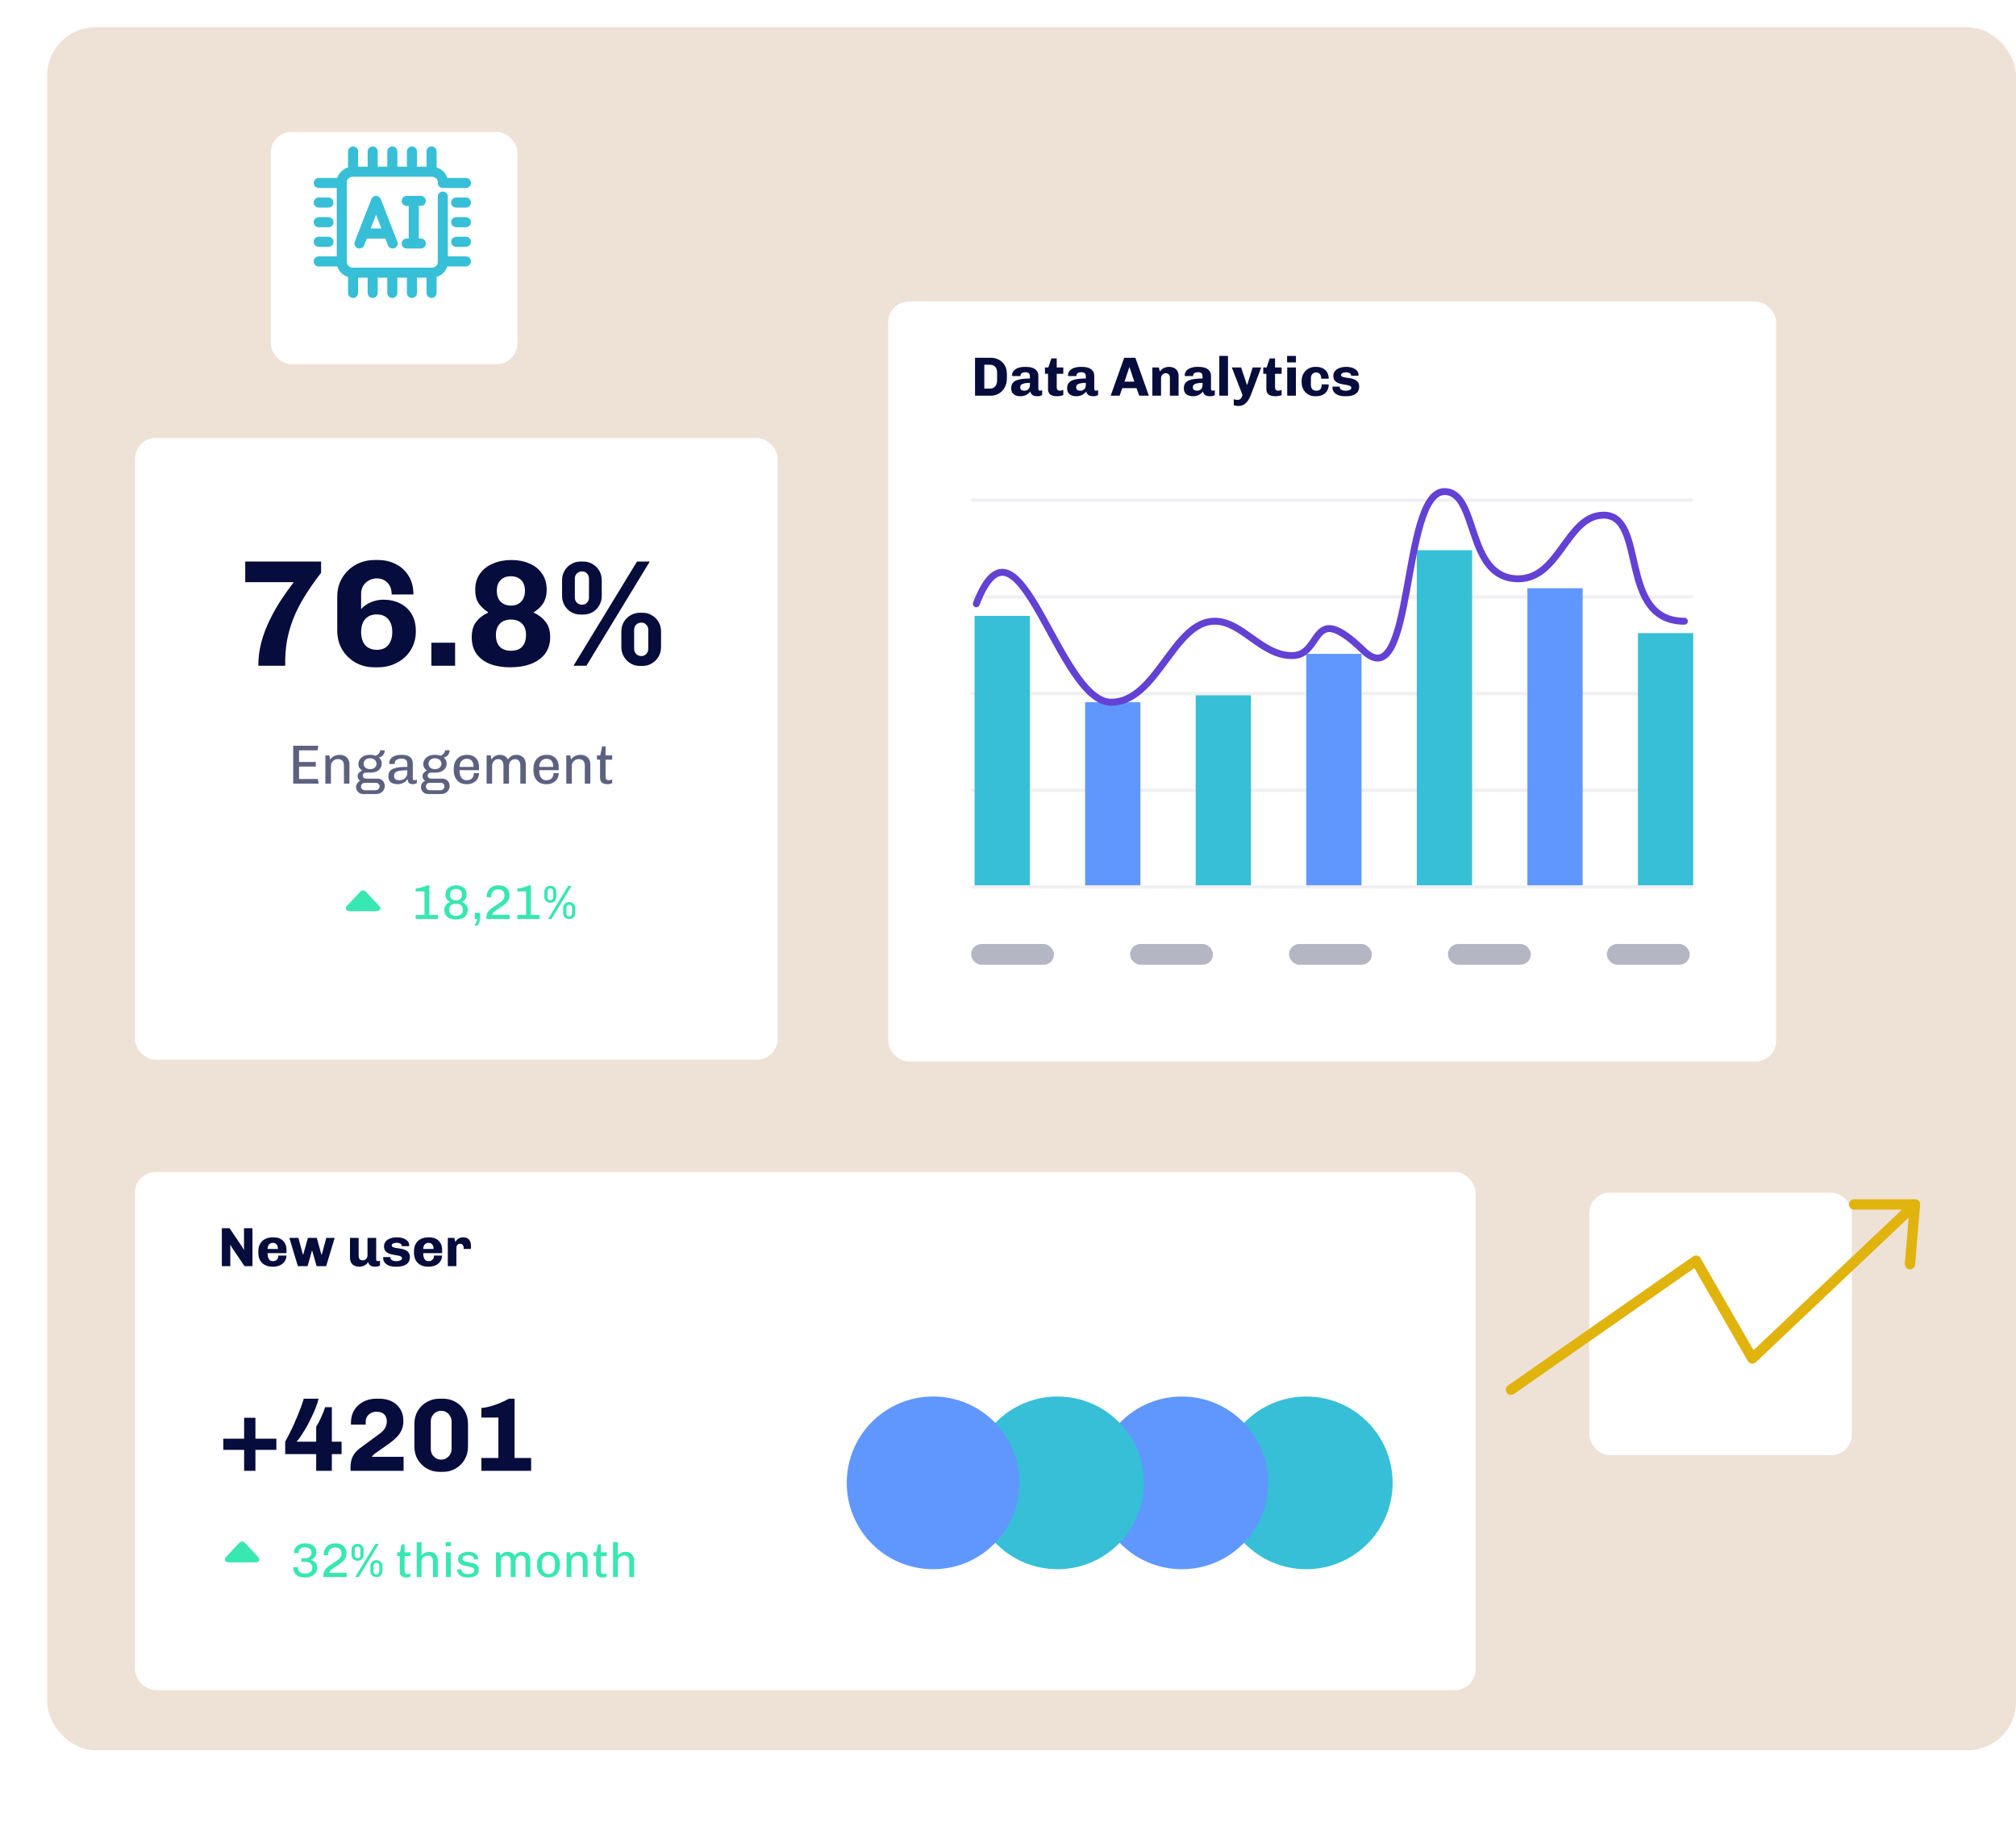<svg width="459" height="415" viewBox="0 0 459 415" fill="none" xmlns="http://www.w3.org/2000/svg">
<rect x="10.733" y="6.194" width="448.266" height="392.414" rx="11" fill="#EEE2D7"/>
<g filter="url(#filter0_d_0_369)">
<rect x="202.221" y="62.379" width="202.167" height="173.061" rx="4.72" fill="white"/>
</g>
<path d="M221.995 90.112V81.478H225.569C226.081 81.478 226.555 81.562 226.992 81.73C227.436 81.889 227.827 82.128 228.162 82.447C228.506 82.758 228.771 83.148 228.955 83.618C229.148 84.079 229.245 84.612 229.245 85.216V86.16C229.245 86.764 229.148 87.31 228.955 87.796C228.771 88.275 228.506 88.69 228.162 89.043C227.827 89.386 227.436 89.651 226.992 89.835C226.555 90.02 226.081 90.112 225.569 90.112H221.995ZM224.109 88.501H225.393C225.695 88.501 225.968 88.43 226.211 88.287C226.463 88.145 226.66 87.935 226.803 87.658C226.946 87.373 227.017 87.02 227.017 86.601V84.851C227.017 84.432 226.946 84.092 226.803 83.832C226.66 83.572 226.463 83.379 226.211 83.253C225.968 83.127 225.695 83.064 225.393 83.064H224.109V88.501ZM232.27 90.238C231.926 90.238 231.599 90.179 231.289 90.062C230.978 89.945 230.722 89.756 230.521 89.496C230.328 89.227 230.231 88.866 230.231 88.413C230.231 87.96 230.328 87.591 230.521 87.306C230.722 87.012 231.008 86.785 231.377 86.626C231.754 86.466 232.203 86.357 232.724 86.299C233.252 86.231 233.84 86.198 234.486 86.198V85.682C234.486 85.346 234.393 85.111 234.209 84.977C234.024 84.835 233.764 84.763 233.428 84.763C233.126 84.763 232.87 84.83 232.661 84.965C232.451 85.099 232.346 85.296 232.346 85.556V85.644H230.445C230.437 85.619 230.433 85.59 230.433 85.556C230.433 85.514 230.433 85.472 230.433 85.43C230.433 85.069 230.55 84.746 230.785 84.461C231.02 84.176 231.352 83.953 231.78 83.794C232.216 83.635 232.724 83.555 233.303 83.555H233.617C234.557 83.555 235.258 83.74 235.719 84.109C236.181 84.469 236.411 84.952 236.411 85.556V88.526C236.411 88.686 236.449 88.803 236.525 88.879C236.609 88.946 236.697 88.98 236.789 88.98C236.873 88.98 236.957 88.967 237.041 88.942C237.125 88.908 237.204 88.875 237.28 88.841V89.961C237.171 90.045 237.024 90.112 236.839 90.163C236.655 90.213 236.42 90.238 236.134 90.238C235.816 90.238 235.543 90.192 235.316 90.1C235.098 89.999 234.93 89.869 234.813 89.71C234.695 89.55 234.62 89.365 234.586 89.156C234.351 89.458 234.045 89.714 233.668 89.924C233.29 90.133 232.824 90.238 232.27 90.238ZM233.252 88.98C233.462 88.98 233.659 88.933 233.844 88.841C234.037 88.74 234.192 88.598 234.309 88.413C234.427 88.22 234.486 87.985 234.486 87.708V87.192C233.999 87.192 233.592 87.226 233.265 87.293C232.938 87.36 232.69 87.465 232.522 87.608C232.363 87.75 232.283 87.948 232.283 88.199C232.283 88.493 232.371 88.698 232.547 88.816C232.732 88.925 232.967 88.98 233.252 88.98ZM240.632 90.238C240.237 90.238 239.889 90.188 239.587 90.087C239.285 89.986 239.046 89.814 238.869 89.571C238.702 89.319 238.618 88.988 238.618 88.577V85.128H237.913V83.681H238.681L239.373 81.629H240.594V83.681H242.092V85.128H240.594V88.111C240.594 88.48 240.669 88.719 240.82 88.829C240.971 88.929 241.135 88.98 241.311 88.98C241.404 88.98 241.529 88.963 241.689 88.929C241.857 88.887 241.991 88.845 242.092 88.803V89.986C241.974 90.037 241.823 90.083 241.638 90.125C241.462 90.167 241.282 90.196 241.097 90.213C240.921 90.23 240.766 90.238 240.632 90.238ZM245.004 90.238C244.66 90.238 244.333 90.179 244.022 90.062C243.712 89.945 243.456 89.756 243.255 89.496C243.062 89.227 242.965 88.866 242.965 88.413C242.965 87.96 243.062 87.591 243.255 87.306C243.456 87.012 243.741 86.785 244.111 86.626C244.488 86.466 244.937 86.357 245.457 86.299C245.986 86.231 246.573 86.198 247.219 86.198V85.682C247.219 85.346 247.127 85.111 246.942 84.977C246.758 84.835 246.498 84.763 246.162 84.763C245.86 84.763 245.604 84.83 245.394 84.965C245.185 85.099 245.08 85.296 245.08 85.556V85.644H243.179C243.171 85.619 243.167 85.59 243.167 85.556C243.167 85.514 243.167 85.472 243.167 85.43C243.167 85.069 243.284 84.746 243.519 84.461C243.754 84.176 244.085 83.953 244.513 83.794C244.95 83.635 245.457 83.555 246.036 83.555H246.351C247.291 83.555 247.991 83.74 248.453 84.109C248.914 84.469 249.145 84.952 249.145 85.556V88.526C249.145 88.686 249.183 88.803 249.258 88.879C249.342 88.946 249.43 88.98 249.523 88.98C249.607 88.98 249.69 88.967 249.774 88.942C249.858 88.908 249.938 88.875 250.014 88.841V89.961C249.904 90.045 249.758 90.112 249.573 90.163C249.388 90.213 249.153 90.238 248.868 90.238C248.549 90.238 248.277 90.192 248.05 90.1C247.832 89.999 247.664 89.869 247.547 89.71C247.429 89.55 247.354 89.365 247.32 89.156C247.085 89.458 246.779 89.714 246.401 89.924C246.024 90.133 245.558 90.238 245.004 90.238ZM245.986 88.98C246.196 88.98 246.393 88.933 246.577 88.841C246.77 88.74 246.926 88.598 247.043 88.413C247.161 88.22 247.219 87.985 247.219 87.708V87.192C246.733 87.192 246.326 87.226 245.999 87.293C245.671 87.36 245.424 87.465 245.256 87.608C245.096 87.75 245.017 87.948 245.017 88.199C245.017 88.493 245.105 88.698 245.281 88.816C245.466 88.925 245.701 88.98 245.986 88.98ZM252.875 90.112L255.958 81.478H258.501L261.572 90.112H259.382L258.765 88.401H255.518L254.914 90.112H252.875ZM256.021 86.915H258.261L257.179 83.656H257.116L256.021 86.915ZM262.369 90.112V83.681H263.842L264.068 84.612C264.328 84.251 264.63 83.987 264.974 83.819C265.318 83.643 265.721 83.555 266.183 83.555C266.619 83.555 266.997 83.639 267.315 83.807C267.643 83.966 267.894 84.197 268.071 84.499C268.247 84.801 268.335 85.162 268.335 85.581V90.112H266.359V86.034C266.359 85.69 266.271 85.43 266.095 85.254C265.918 85.078 265.688 84.99 265.402 84.99C265.209 84.99 265.033 85.04 264.874 85.141C264.714 85.241 264.584 85.376 264.484 85.543C264.391 85.703 264.345 85.888 264.345 86.097V90.112H262.369ZM271.578 90.238C271.234 90.238 270.907 90.179 270.596 90.062C270.286 89.945 270.03 89.756 269.828 89.496C269.635 89.227 269.539 88.866 269.539 88.413C269.539 87.96 269.635 87.591 269.828 87.306C270.03 87.012 270.315 86.785 270.684 86.626C271.062 86.466 271.511 86.357 272.031 86.299C272.56 86.231 273.147 86.198 273.793 86.198V85.682C273.793 85.346 273.701 85.111 273.516 84.977C273.332 84.835 273.071 84.763 272.736 84.763C272.434 84.763 272.178 84.83 271.968 84.965C271.758 85.099 271.653 85.296 271.653 85.556V85.644H269.753C269.744 85.619 269.74 85.59 269.74 85.556C269.74 85.514 269.74 85.472 269.74 85.43C269.74 85.069 269.858 84.746 270.093 84.461C270.328 84.176 270.659 83.953 271.087 83.794C271.523 83.635 272.031 83.555 272.61 83.555H272.925C273.864 83.555 274.565 83.74 275.027 84.109C275.488 84.469 275.719 84.952 275.719 85.556V88.526C275.719 88.686 275.757 88.803 275.832 88.879C275.916 88.946 276.004 88.98 276.096 88.98C276.18 88.98 276.264 88.967 276.348 88.942C276.432 88.908 276.512 88.875 276.587 88.841V89.961C276.478 90.045 276.331 90.112 276.147 90.163C275.962 90.213 275.727 90.238 275.442 90.238C275.123 90.238 274.85 90.192 274.624 90.1C274.406 89.999 274.238 89.869 274.12 89.71C274.003 89.55 273.927 89.365 273.894 89.156C273.659 89.458 273.353 89.714 272.975 89.924C272.597 90.133 272.132 90.238 271.578 90.238ZM272.56 88.98C272.769 88.98 272.967 88.933 273.151 88.841C273.344 88.74 273.499 88.598 273.617 88.413C273.734 88.22 273.793 87.985 273.793 87.708V87.192C273.306 87.192 272.899 87.226 272.572 87.293C272.245 87.36 271.997 87.465 271.83 87.608C271.67 87.75 271.59 87.948 271.59 88.199C271.59 88.493 271.679 88.698 271.855 88.816C272.039 88.925 272.274 88.98 272.56 88.98ZM277.61 90.112V81.05H279.586V90.112H277.61ZM282.018 92.453C281.783 92.453 281.573 92.437 281.389 92.403C281.204 92.378 281.04 92.336 280.898 92.277V90.905C280.99 90.947 281.116 90.985 281.275 91.019C281.443 91.052 281.607 91.069 281.766 91.069C282.01 91.069 282.198 91.019 282.333 90.918C282.475 90.826 282.589 90.695 282.672 90.528C282.756 90.36 282.832 90.171 282.899 89.961L280.457 83.681H282.572L283.893 87.608H283.981L285.202 83.681H287.153L284.875 89.735C284.69 90.247 284.468 90.708 284.208 91.119C283.948 91.53 283.637 91.853 283.277 92.088C282.924 92.332 282.505 92.453 282.018 92.453ZM290.337 90.238C289.943 90.238 289.595 90.188 289.293 90.087C288.991 89.986 288.752 89.814 288.575 89.571C288.408 89.319 288.324 88.988 288.324 88.577V85.128H287.619V83.681H288.387L289.079 81.629H290.3V83.681H291.797V85.128H290.3V88.111C290.3 88.48 290.375 88.719 290.526 88.829C290.677 88.929 290.841 88.98 291.017 88.98C291.109 88.98 291.235 88.963 291.395 88.929C291.562 88.887 291.697 88.845 291.797 88.803V89.986C291.68 90.037 291.529 90.083 291.344 90.125C291.168 90.167 290.988 90.196 290.803 90.213C290.627 90.23 290.472 90.238 290.337 90.238ZM293.074 90.112V83.681H295.05V90.112H293.074ZM293.049 82.535V81.05H295.062V82.535H293.049ZM299.343 90.238C298.797 90.238 298.298 90.104 297.845 89.835C297.392 89.558 297.031 89.185 296.763 88.715C296.494 88.237 296.36 87.7 296.36 87.104V86.676C296.36 86.223 296.44 85.808 296.599 85.43C296.758 85.053 296.977 84.725 297.254 84.448C297.539 84.163 297.862 83.945 298.223 83.794C298.592 83.635 298.986 83.555 299.406 83.555H299.683C300.278 83.555 300.786 83.668 301.206 83.895C301.634 84.121 301.961 84.436 302.187 84.839C302.414 85.241 302.527 85.711 302.527 86.248H300.815C300.815 85.93 300.769 85.665 300.677 85.455C300.585 85.237 300.455 85.078 300.287 84.977C300.119 84.868 299.909 84.814 299.658 84.814C299.322 84.814 299.037 84.931 298.802 85.166C298.575 85.392 298.462 85.716 298.462 86.135V87.633C298.462 88.052 298.567 88.384 298.776 88.627C298.995 88.862 299.297 88.98 299.683 88.98C299.96 88.98 300.186 88.933 300.362 88.841C300.547 88.749 300.685 88.598 300.778 88.388C300.87 88.178 300.916 87.897 300.916 87.545H302.527C302.527 88.115 302.401 88.602 302.15 89.005C301.906 89.407 301.566 89.714 301.13 89.924C300.694 90.133 300.19 90.238 299.62 90.238H299.343ZM306.095 90.238C305.709 90.238 305.352 90.192 305.025 90.1C304.698 90.007 304.409 89.877 304.157 89.71C303.913 89.533 303.72 89.328 303.578 89.093C303.444 88.85 303.376 88.581 303.376 88.287C303.376 88.245 303.376 88.208 303.376 88.174C303.376 88.141 303.381 88.099 303.389 88.048H305.038C305.029 88.065 305.025 88.082 305.025 88.099C305.025 88.115 305.025 88.132 305.025 88.149C305.025 88.35 305.092 88.514 305.227 88.64C305.361 88.757 305.533 88.845 305.743 88.904C305.952 88.954 306.171 88.98 306.397 88.98C306.565 88.98 306.745 88.959 306.938 88.917C307.14 88.875 307.312 88.808 307.454 88.715C307.597 88.623 307.668 88.497 307.668 88.338C307.668 88.161 307.593 88.027 307.442 87.935C307.299 87.843 307.106 87.771 306.863 87.721C306.619 87.671 306.351 87.624 306.057 87.582C305.772 87.532 305.483 87.473 305.189 87.406C304.895 87.331 304.627 87.226 304.383 87.092C304.14 86.949 303.943 86.76 303.792 86.525C303.649 86.29 303.578 85.984 303.578 85.606C303.578 85.262 303.653 84.96 303.804 84.7C303.964 84.44 304.178 84.226 304.446 84.058C304.723 83.891 305.029 83.765 305.365 83.681C305.701 83.597 306.045 83.555 306.397 83.555H306.687C307.005 83.555 307.32 83.597 307.631 83.681C307.941 83.756 308.222 83.87 308.474 84.021C308.726 84.172 308.927 84.356 309.078 84.574C309.229 84.784 309.305 85.019 309.305 85.279C309.305 85.329 309.3 85.384 309.292 85.443C309.292 85.493 309.292 85.535 309.292 85.569H307.618V85.468C307.618 85.384 307.593 85.3 307.542 85.216C307.492 85.132 307.417 85.061 307.316 85.002C307.215 84.935 307.094 84.885 306.951 84.851C306.817 84.809 306.657 84.788 306.473 84.788C306.322 84.788 306.175 84.805 306.032 84.839C305.889 84.864 305.764 84.902 305.655 84.952C305.554 85.002 305.474 85.065 305.415 85.141C305.357 85.208 305.327 85.283 305.327 85.367C305.327 85.535 305.399 85.661 305.541 85.745C305.692 85.829 305.889 85.896 306.133 85.946C306.385 85.988 306.657 86.03 306.951 86.072C307.245 86.106 307.538 86.16 307.832 86.236C308.126 86.303 308.394 86.408 308.637 86.55C308.881 86.685 309.078 86.873 309.229 87.117C309.38 87.352 309.456 87.662 309.456 88.048C309.456 88.459 309.376 88.808 309.216 89.093C309.057 89.37 308.839 89.592 308.562 89.76C308.293 89.928 307.987 90.049 307.643 90.125C307.299 90.2 306.943 90.238 306.573 90.238H306.095Z" fill="#060C3C"/>
<rect x="221.101" y="214.987" width="18.879" height="4.72" rx="2.36" fill="#B4B6C4"/>
<rect x="257.287" y="214.987" width="18.879" height="4.72" rx="2.36" fill="#B4B6C4"/>
<rect x="293.473" y="214.987" width="18.879" height="4.72" rx="2.36" fill="#B4B6C4"/>
<rect x="329.658" y="214.987" width="18.879" height="4.72" rx="2.36" fill="#B4B6C4"/>
<rect x="365.843" y="214.987" width="18.879" height="4.72" rx="2.36" fill="#B4B6C4"/>
<line opacity="0.2" x1="221.495" y1="179.979" x2="385.116" y2="179.979" stroke="#B4B6C4" stroke-width="0.787" stroke-linecap="round"/>
<line opacity="0.2" x1="221.495" y1="157.957" x2="385.116" y2="157.957" stroke="#B4B6C4" stroke-width="0.787" stroke-linecap="round"/>
<line opacity="0.2" x1="221.495" y1="135.93" x2="385.116" y2="135.93" stroke="#B4B6C4" stroke-width="0.787" stroke-linecap="round"/>
<line opacity="0.2" x1="221.495" y1="113.903" x2="385.116" y2="113.903" stroke="#B4B6C4" stroke-width="0.787" stroke-linecap="round"/>
<line opacity="0.2" x1="221.495" y1="202.006" x2="385.116" y2="202.006" stroke="#B4B6C4" stroke-width="0.787" stroke-linecap="round"/>
<rect x="221.888" y="140.255" width="12.586" height="61.358" fill="#37BFD7"/>
<rect x="322.578" y="125.309" width="12.586" height="76.304" fill="#37BFD7"/>
<rect x="272.233" y="158.35" width="12.586" height="43.265" fill="#37BFD7"/>
<rect x="372.923" y="144.189" width="12.586" height="57.425" fill="#37BFD7"/>
<rect x="297.406" y="148.908" width="12.586" height="52.705" fill="#6097FF"/>
<rect x="247.06" y="159.922" width="12.586" height="41.692" fill="#6097FF"/>
<rect x="347.751" y="133.961" width="12.586" height="67.651" fill="#6097FF"/>
<path d="M222.282 137.503C231.825 112.788 240.879 159.922 252.961 159.922C263.467 159.922 267.105 141.474 276.56 141.474C282.864 141.474 287.195 149.373 294.26 149.302C301.324 149.232 298.193 136.323 310.386 148.123C322.089 159.448 318.893 111.954 328.873 111.954C336.752 111.954 333.601 131.813 345.682 131.813C355.137 131.813 356.713 117.321 365.118 117.321C375.098 117.321 368.269 141.474 383.503 141.474" stroke="#6241D4" stroke-width="1.573" stroke-linecap="round" stroke-linejoin="round"/>
<g filter="url(#filter1_d_0_369)">
<rect x="30.734" y="260.612" width="305.216" height="117.996" rx="4.72" fill="white"/>
</g>
<circle cx="297.405" cy="337.702" r="19.666" fill="#37BFD7"/>
<circle cx="269.086" cy="337.702" r="19.666" fill="#6097FF"/>
<circle cx="240.768" cy="337.702" r="19.666" fill="#37BFD7"/>
<circle cx="212.448" cy="337.702" r="19.666" fill="#6097FF"/>
<path d="M55.734 351.333C55.418 350.994 54.82 350.994 54.504 351.333L51.363 354.686C50.945 355.133 51.313 355.799 51.979 355.799L58.259 355.799C58.925 355.799 59.293 355.133 58.875 354.686L55.734 351.333Z" fill="#38E7B2"/>
<path d="M69.348 359.253C68.819 359.253 68.36 359.161 67.971 358.978C67.589 358.794 67.296 358.541 67.09 358.218C66.885 357.895 66.782 357.528 66.782 357.117V356.918H67.828C67.828 357.425 67.975 357.792 68.269 358.02C68.562 358.247 68.959 358.361 69.458 358.361C69.935 358.361 70.328 358.247 70.636 358.02C70.945 357.792 71.099 357.454 71.099 357.007C71.099 356.698 71.029 356.449 70.89 356.258C70.75 356.059 70.559 355.916 70.317 355.828C70.082 355.733 69.825 355.685 69.546 355.685H68.599V354.881H69.447C69.711 354.881 69.957 354.833 70.185 354.738C70.412 354.642 70.592 354.499 70.725 354.308C70.864 354.117 70.934 353.883 70.934 353.604C70.934 353.325 70.868 353.097 70.736 352.921C70.603 352.737 70.423 352.601 70.196 352.513C69.976 352.425 69.726 352.381 69.447 352.381C68.992 352.381 68.632 352.495 68.368 352.723C68.103 352.95 67.971 353.28 67.971 353.714H66.969V353.526C66.969 353.108 67.079 352.748 67.299 352.447C67.527 352.139 67.828 351.9 68.203 351.731C68.577 351.562 68.999 351.478 69.469 351.478H69.623C70.078 351.478 70.49 351.559 70.857 351.72C71.224 351.882 71.514 352.117 71.727 352.425C71.94 352.726 72.046 353.086 72.046 353.504C72.046 353.798 71.991 354.055 71.881 354.275C71.778 354.488 71.638 354.672 71.462 354.826C71.286 354.973 71.088 355.098 70.868 355.2V355.255C71.257 355.38 71.58 355.593 71.837 355.894C72.094 356.188 72.222 356.584 72.222 357.084C72.222 357.509 72.105 357.884 71.87 358.207C71.635 358.53 71.312 358.787 70.901 358.978C70.497 359.161 70.038 359.253 69.524 359.253H69.348ZM73.623 359.143V358.802C73.623 358.339 73.723 357.943 73.921 357.612C74.119 357.282 74.405 356.985 74.78 356.72L76.883 355.267C77.126 355.098 77.331 354.892 77.5 354.65C77.669 354.407 77.753 354.117 77.753 353.78C77.753 353.347 77.625 353.009 77.368 352.767C77.118 352.524 76.751 352.403 76.267 352.403C75.973 352.403 75.709 352.469 75.474 352.601C75.246 352.734 75.066 352.913 74.934 353.141C74.802 353.369 74.736 353.626 74.736 353.912C74.736 353.963 74.736 354.011 74.736 354.055C74.736 354.099 74.739 354.143 74.747 354.187H73.701C73.701 354.136 73.701 354.099 73.701 354.077C73.701 354.048 73.701 354.018 73.701 353.989C73.701 353.497 73.811 353.064 74.031 352.689C74.258 352.308 74.567 352.01 74.956 351.797C75.353 351.585 75.804 351.478 76.311 351.478H76.443C76.957 351.478 77.394 351.573 77.753 351.764C78.12 351.955 78.399 352.22 78.59 352.557C78.788 352.888 78.888 353.28 78.888 353.736C78.888 354.117 78.822 354.452 78.689 354.738C78.565 355.024 78.392 355.274 78.172 355.487C77.959 355.7 77.717 355.898 77.445 356.081L75.485 357.436C75.374 357.509 75.279 357.594 75.198 357.689C75.118 357.777 75.055 357.866 75.011 357.954C74.974 358.034 74.949 358.108 74.934 358.174H78.921V359.143H73.623ZM80.884 359.143L85.476 351.588H86.258L81.677 359.143H80.884ZM81.357 355.443C81.1 355.443 80.873 355.384 80.674 355.267C80.476 355.142 80.318 354.976 80.201 354.771C80.091 354.565 80.036 354.341 80.036 354.099V352.921C80.036 352.678 80.091 352.458 80.201 352.26C80.318 352.054 80.476 351.893 80.674 351.775C80.873 351.651 81.1 351.588 81.357 351.588H81.456C81.728 351.588 81.959 351.651 82.15 351.775C82.348 351.893 82.502 352.054 82.613 352.26C82.73 352.458 82.789 352.678 82.789 352.921V354.099C82.789 354.341 82.73 354.565 82.613 354.771C82.502 354.976 82.348 355.142 82.15 355.267C81.959 355.384 81.732 355.443 81.467 355.443H81.357ZM81.412 354.837C81.625 354.837 81.787 354.775 81.897 354.65C82.007 354.525 82.062 354.367 82.062 354.176V352.844C82.062 352.66 82.007 352.506 81.897 352.381C81.787 352.256 81.625 352.194 81.412 352.194C81.214 352.194 81.056 352.256 80.939 352.381C80.821 352.506 80.762 352.66 80.762 352.844V354.176C80.762 354.367 80.821 354.525 80.939 354.65C81.056 354.775 81.214 354.837 81.412 354.837ZM85.652 359.154C85.395 359.154 85.168 359.095 84.969 358.978C84.771 358.853 84.613 358.688 84.496 358.482C84.386 358.277 84.331 358.053 84.331 357.81V356.632C84.331 356.39 84.386 356.17 84.496 355.971C84.613 355.766 84.771 355.604 84.969 355.487C85.168 355.362 85.395 355.3 85.652 355.3H85.751C86.023 355.3 86.254 355.362 86.445 355.487C86.643 355.604 86.797 355.766 86.908 355.971C87.025 356.17 87.084 356.39 87.084 356.632V357.81C87.084 358.053 87.025 358.277 86.908 358.482C86.797 358.688 86.643 358.853 86.445 358.978C86.254 359.095 86.027 359.154 85.762 359.154H85.652ZM85.707 358.548C85.92 358.548 86.082 358.486 86.192 358.361C86.302 358.229 86.357 358.071 86.357 357.888V356.555C86.357 356.371 86.302 356.217 86.192 356.092C86.082 355.968 85.92 355.905 85.707 355.905C85.509 355.905 85.351 355.968 85.234 356.092C85.116 356.217 85.058 356.371 85.058 356.555V357.888C85.058 358.071 85.116 358.229 85.234 358.361C85.351 358.486 85.509 358.548 85.707 358.548ZM92.444 359.253C92.172 359.253 91.926 359.209 91.706 359.121C91.493 359.033 91.324 358.893 91.199 358.703C91.082 358.504 91.023 358.244 91.023 357.921V354.374H90.406V353.515H91.056L91.441 351.72H92.124V353.515H93.435V354.374H92.124V357.722C92.124 358.045 92.19 358.251 92.322 358.339C92.454 358.427 92.598 358.471 92.752 358.471C92.833 358.471 92.943 358.453 93.082 358.416C93.229 358.38 93.347 358.343 93.435 358.306V359.044C93.354 359.088 93.255 359.125 93.137 359.154C93.027 359.191 92.91 359.216 92.785 359.231C92.667 359.246 92.554 359.253 92.444 359.253ZM94.879 359.143V351.214H95.98V354.264C96.178 353.978 96.431 353.765 96.74 353.626C97.055 353.479 97.379 353.405 97.709 353.405C98.091 353.405 98.428 353.479 98.722 353.626C99.016 353.772 99.247 353.993 99.416 354.286C99.592 354.573 99.68 354.932 99.68 355.366V359.143H98.579V355.553C98.579 355.09 98.469 354.76 98.249 354.562C98.036 354.356 97.735 354.253 97.346 354.253C97.096 354.253 96.865 354.316 96.652 354.441C96.446 354.565 96.281 354.734 96.156 354.947C96.039 355.153 95.98 355.391 95.98 355.663V359.143H94.879ZM101.527 359.143V353.515H102.628V359.143H101.527ZM101.494 352.139V351.214H102.662V352.139H101.494ZM106.411 359.253C106.021 359.253 105.684 359.205 105.397 359.11C105.111 359.015 104.872 358.89 104.681 358.736C104.491 358.574 104.347 358.398 104.252 358.207C104.157 358.009 104.109 357.814 104.109 357.623C104.109 357.579 104.109 357.543 104.109 357.513C104.109 357.476 104.112 357.432 104.12 357.381H105.089C105.082 357.403 105.078 357.425 105.078 357.447C105.078 357.462 105.078 357.48 105.078 357.502C105.078 357.715 105.144 357.895 105.276 358.042C105.416 358.181 105.599 358.288 105.827 358.361C106.062 358.435 106.326 358.471 106.62 358.471C106.869 358.471 107.097 358.438 107.303 358.372C107.515 358.306 107.681 358.211 107.798 358.086C107.923 357.954 107.985 357.799 107.985 357.623C107.985 357.418 107.919 357.26 107.787 357.15C107.655 357.032 107.479 356.944 107.258 356.885C107.038 356.819 106.796 356.764 106.532 356.72C106.275 356.669 106.01 356.614 105.739 356.555C105.474 356.489 105.232 356.401 105.012 356.291C104.792 356.181 104.615 356.03 104.483 355.839C104.351 355.641 104.285 355.38 104.285 355.057C104.285 354.808 104.34 354.58 104.45 354.374C104.56 354.169 104.718 353.996 104.924 353.857C105.129 353.71 105.372 353.6 105.651 353.526C105.937 353.446 106.249 353.405 106.587 353.405H106.73C107.053 353.405 107.347 353.449 107.611 353.537C107.875 353.618 108.103 353.732 108.294 353.879C108.485 354.018 108.628 354.18 108.723 354.363C108.826 354.54 108.877 354.727 108.877 354.925C108.877 354.962 108.874 355.002 108.866 355.046C108.866 355.083 108.866 355.109 108.866 355.123H107.897V355.002C107.897 354.929 107.879 354.848 107.842 354.76C107.813 354.664 107.747 354.576 107.644 354.496C107.549 354.407 107.413 354.334 107.236 354.275C107.068 354.217 106.847 354.187 106.576 354.187C106.319 354.187 106.106 354.213 105.937 354.264C105.768 354.316 105.636 354.382 105.54 354.463C105.452 354.543 105.39 354.628 105.353 354.716C105.317 354.804 105.298 354.885 105.298 354.958C105.298 355.134 105.364 355.278 105.496 355.388C105.629 355.49 105.805 355.571 106.025 355.63C106.245 355.689 106.488 355.74 106.752 355.784C107.024 355.828 107.292 355.883 107.556 355.949C107.82 356.008 108.062 356.096 108.283 356.214C108.503 356.324 108.679 356.478 108.811 356.676C108.943 356.874 109.01 357.131 109.01 357.447C109.01 357.777 108.947 358.06 108.822 358.295C108.698 358.523 108.525 358.706 108.305 358.846C108.084 358.985 107.831 359.088 107.545 359.154C107.258 359.22 106.954 359.253 106.631 359.253H106.411ZM112.925 359.143V353.515H113.74L113.905 354.341C114.089 354.048 114.317 353.82 114.588 353.659C114.86 353.49 115.172 353.405 115.524 353.405C115.891 353.405 116.218 353.479 116.504 353.626C116.791 353.772 117.015 354.007 117.176 354.33C117.338 354.059 117.562 353.838 117.848 353.67C118.142 353.493 118.487 353.405 118.883 353.405C119.243 353.405 119.562 353.479 119.841 353.626C120.12 353.772 120.337 353.993 120.491 354.286C120.653 354.573 120.733 354.932 120.733 355.366V359.143H119.643V355.608C119.643 355.138 119.548 354.797 119.357 354.584C119.173 354.371 118.909 354.264 118.564 354.264C118.336 354.264 118.131 354.323 117.947 354.441C117.771 354.558 117.631 354.723 117.529 354.936C117.433 355.149 117.386 355.388 117.386 355.652V359.143H116.284V355.608C116.284 355.138 116.189 354.797 115.998 354.584C115.814 354.371 115.546 354.264 115.194 354.264C114.966 354.264 114.764 354.323 114.588 354.441C114.412 354.558 114.273 354.723 114.17 354.936C114.074 355.149 114.027 355.388 114.027 355.652V359.143H112.925ZM124.81 359.253C124.325 359.253 123.888 359.139 123.499 358.912C123.117 358.684 122.816 358.357 122.596 357.932C122.376 357.506 122.266 357.003 122.266 356.423V356.236C122.266 355.641 122.376 355.134 122.596 354.716C122.816 354.29 123.117 353.967 123.499 353.747C123.888 353.519 124.325 353.405 124.81 353.405H124.953C125.445 353.405 125.881 353.519 126.263 353.747C126.645 353.974 126.946 354.301 127.166 354.727C127.387 355.145 127.497 355.648 127.497 356.236V356.423C127.497 357.003 127.387 357.506 127.166 357.932C126.946 358.357 126.641 358.684 126.252 358.912C125.87 359.139 125.437 359.253 124.953 359.253H124.81ZM124.876 358.471C125.155 358.471 125.404 358.405 125.625 358.273C125.845 358.141 126.021 357.943 126.153 357.678C126.285 357.414 126.351 357.087 126.351 356.698V355.96C126.351 355.564 126.285 355.237 126.153 354.98C126.021 354.716 125.845 354.518 125.625 354.385C125.404 354.253 125.155 354.187 124.876 354.187C124.604 354.187 124.358 354.253 124.138 354.385C123.918 354.518 123.741 354.716 123.609 354.98C123.477 355.237 123.411 355.564 123.411 355.96V356.698C123.411 357.087 123.477 357.414 123.609 357.678C123.741 357.943 123.918 358.141 124.138 358.273C124.358 358.405 124.604 358.471 124.876 358.471ZM128.993 359.143V353.515H129.786L129.94 354.341C130.146 354.033 130.41 353.802 130.733 353.648C131.063 353.486 131.42 353.405 131.801 353.405C132.19 353.405 132.532 353.479 132.826 353.626C133.127 353.772 133.361 353.993 133.53 354.286C133.699 354.573 133.784 354.932 133.784 355.366V359.143H132.682V355.553C132.682 355.09 132.576 354.76 132.363 354.562C132.15 354.356 131.849 354.253 131.46 354.253C131.21 354.253 130.979 354.316 130.766 354.441C130.561 354.565 130.395 354.734 130.271 354.947C130.153 355.153 130.094 355.391 130.094 355.663V359.143H128.993ZM137.141 359.253C136.869 359.253 136.623 359.209 136.403 359.121C136.19 359.033 136.021 358.893 135.896 358.703C135.779 358.504 135.72 358.244 135.72 357.921V354.374H135.103V353.515H135.753L136.138 351.72H136.821V353.515H138.132V354.374H136.821V357.722C136.821 358.045 136.887 358.251 137.019 358.339C137.152 358.427 137.295 358.471 137.449 358.471C137.53 358.471 137.64 358.453 137.779 358.416C137.926 358.38 138.044 358.343 138.132 358.306V359.044C138.051 359.088 137.952 359.125 137.834 359.154C137.724 359.191 137.607 359.216 137.482 359.231C137.365 359.246 137.251 359.253 137.141 359.253ZM139.576 359.143V351.214H140.677V354.264C140.875 353.978 141.129 353.765 141.437 353.626C141.753 353.479 142.076 353.405 142.406 353.405C142.788 353.405 143.126 353.479 143.419 353.626C143.713 353.772 143.944 353.993 144.113 354.286C144.289 354.573 144.377 354.932 144.377 355.366V359.143H143.276V355.553C143.276 355.09 143.166 354.76 142.946 354.562C142.733 354.356 142.432 354.253 142.043 354.253C141.793 354.253 141.562 354.316 141.349 354.441C141.143 354.565 140.978 354.734 140.853 354.947C140.736 355.153 140.677 355.391 140.677 355.663V359.143H139.576Z" fill="#38E7B2"/>
<path d="M50.507 288.346V279.712H52.269L55.063 283.84L55.504 284.608L55.554 284.582V279.712H57.48V288.346H55.667L52.785 284.079L52.483 283.513L52.433 283.525V288.346H50.507ZM62.028 288.472C61.399 288.472 60.841 288.35 60.354 288.107C59.876 287.855 59.498 287.494 59.221 287.024C58.953 286.546 58.819 285.971 58.819 285.3V284.96C58.819 284.28 58.957 283.706 59.234 283.236C59.519 282.757 59.905 282.397 60.392 282.153C60.879 281.91 61.437 281.788 62.066 281.788H62.305C62.909 281.788 63.429 281.906 63.866 282.141C64.302 282.376 64.638 282.707 64.873 283.135C65.108 283.555 65.225 284.041 65.225 284.595V285.388H60.921C60.921 285.74 60.958 286.055 61.034 286.332C61.118 286.609 61.248 286.827 61.424 286.986C61.609 287.137 61.848 287.213 62.142 287.213C62.402 287.213 62.62 287.163 62.796 287.062C62.981 286.961 63.123 286.819 63.224 286.634C63.325 286.441 63.375 286.21 63.375 285.942H65.213C65.213 286.428 65.082 286.865 64.822 287.251C64.571 287.628 64.218 287.926 63.765 288.144C63.312 288.362 62.783 288.472 62.179 288.472H62.028ZM60.921 284.431H63.274C63.274 283.953 63.169 283.605 62.96 283.387C62.75 283.16 62.473 283.047 62.129 283.047C61.785 283.047 61.5 283.164 61.273 283.399C61.055 283.634 60.937 283.978 60.921 284.431ZM67.816 288.346L65.878 281.914H67.942L68.962 285.715H69.037L70.107 281.914H72.121L73.178 285.715H73.266L74.286 281.914H76.199L74.26 288.346H72.083L71.089 284.847H71.013L70.031 288.346H67.816ZM81.784 288.472C81.13 288.472 80.614 288.291 80.236 287.93C79.867 287.561 79.683 287.037 79.683 286.357V281.914H81.659V285.942C81.659 286.303 81.734 286.575 81.885 286.76C82.045 286.936 82.28 287.024 82.59 287.024C82.791 287.024 82.972 286.978 83.131 286.886C83.299 286.785 83.429 286.651 83.521 286.483C83.622 286.307 83.672 286.118 83.672 285.917V281.914H85.648V286.76C85.648 286.919 85.686 287.037 85.762 287.112C85.846 287.179 85.934 287.213 86.026 287.213C86.11 287.213 86.194 287.2 86.278 287.175C86.362 287.142 86.441 287.108 86.517 287.074V288.195C86.408 288.279 86.261 288.346 86.076 288.396C85.892 288.446 85.661 288.472 85.384 288.472C85.057 288.472 84.788 288.43 84.579 288.346C84.369 288.253 84.205 288.128 84.088 287.968C83.97 287.809 83.882 287.628 83.823 287.427C83.614 287.754 83.328 288.01 82.968 288.195C82.607 288.379 82.212 288.472 81.784 288.472ZM89.953 288.472C89.567 288.472 89.21 288.425 88.883 288.333C88.556 288.241 88.266 288.111 88.015 287.943C87.771 287.767 87.578 287.561 87.436 287.326C87.302 287.083 87.234 286.814 87.234 286.521C87.234 286.479 87.234 286.441 87.234 286.407C87.234 286.374 87.239 286.332 87.247 286.282H88.896C88.887 286.298 88.883 286.315 88.883 286.332C88.883 286.349 88.883 286.365 88.883 286.382C88.883 286.584 88.95 286.747 89.085 286.873C89.219 286.991 89.391 287.079 89.601 287.137C89.81 287.188 90.028 287.213 90.255 287.213C90.423 287.213 90.603 287.192 90.796 287.15C90.998 287.108 91.17 287.041 91.312 286.949C91.455 286.856 91.526 286.73 91.526 286.571C91.526 286.395 91.451 286.261 91.3 286.168C91.157 286.076 90.964 286.005 90.721 285.954C90.477 285.904 90.209 285.858 89.915 285.816C89.63 285.766 89.34 285.707 89.047 285.64C88.753 285.564 88.485 285.459 88.241 285.325C87.998 285.182 87.801 284.994 87.65 284.759C87.507 284.524 87.436 284.217 87.436 283.84C87.436 283.496 87.511 283.194 87.662 282.934C87.822 282.674 88.036 282.46 88.304 282.292C88.581 282.124 88.887 281.998 89.223 281.914C89.559 281.83 89.903 281.788 90.255 281.788H90.544C90.863 281.788 91.178 281.83 91.489 281.914C91.799 281.99 92.08 282.103 92.332 282.254C92.584 282.405 92.785 282.59 92.936 282.808C93.087 283.018 93.162 283.252 93.162 283.513C93.162 283.563 93.158 283.617 93.15 283.676C93.15 283.727 93.15 283.769 93.15 283.802H91.476V283.701C91.476 283.617 91.451 283.534 91.4 283.45C91.35 283.366 91.275 283.294 91.174 283.236C91.073 283.169 90.951 283.118 90.809 283.085C90.675 283.043 90.515 283.022 90.331 283.022C90.18 283.022 90.033 283.039 89.89 283.072C89.747 283.097 89.621 283.135 89.513 283.185C89.412 283.236 89.332 283.299 89.273 283.374C89.215 283.441 89.185 283.517 89.185 283.601C89.185 283.769 89.257 283.894 89.399 283.978C89.55 284.062 89.747 284.129 89.991 284.18C90.243 284.222 90.515 284.264 90.809 284.306C91.103 284.339 91.396 284.394 91.69 284.469C91.984 284.536 92.252 284.641 92.495 284.784C92.739 284.918 92.936 285.107 93.087 285.35C93.238 285.585 93.314 285.896 93.314 286.282C93.314 286.693 93.234 287.041 93.074 287.326C92.915 287.603 92.697 287.825 92.42 287.993C92.151 288.161 91.845 288.283 91.501 288.358C91.157 288.434 90.8 288.472 90.431 288.472H89.953ZM97.464 288.472C96.835 288.472 96.277 288.35 95.79 288.107C95.312 287.855 94.934 287.494 94.657 287.024C94.389 286.546 94.254 285.971 94.254 285.3V284.96C94.254 284.28 94.393 283.706 94.67 283.236C94.955 282.757 95.341 282.397 95.828 282.153C96.314 281.91 96.872 281.788 97.502 281.788H97.741C98.345 281.788 98.865 281.906 99.302 282.141C99.738 282.376 100.073 282.707 100.308 283.135C100.543 283.555 100.661 284.041 100.661 284.595V285.388H96.356C96.356 285.74 96.394 286.055 96.47 286.332C96.553 286.609 96.684 286.827 96.86 286.986C97.044 287.137 97.284 287.213 97.577 287.213C97.837 287.213 98.055 287.163 98.232 287.062C98.416 286.961 98.559 286.819 98.66 286.634C98.76 286.441 98.811 286.21 98.811 285.942H100.648C100.648 286.428 100.518 286.865 100.258 287.251C100.006 287.628 99.654 287.926 99.201 288.144C98.748 288.362 98.219 288.472 97.615 288.472H97.464ZM96.356 284.431H98.71C98.71 283.953 98.605 283.605 98.395 283.387C98.186 283.16 97.909 283.047 97.565 283.047C97.221 283.047 96.935 283.164 96.709 283.399C96.491 283.634 96.373 283.978 96.356 284.431ZM101.956 288.346V281.914H103.441L103.667 282.846C103.692 282.812 103.739 282.741 103.806 282.632C103.881 282.514 103.99 282.392 104.133 282.267C104.276 282.132 104.452 282.019 104.662 281.927C104.871 281.834 105.119 281.788 105.404 281.788C105.832 281.788 106.18 281.868 106.449 282.027C106.717 282.187 106.915 282.418 107.04 282.72C107.175 283.013 107.242 283.366 107.242 283.777C107.242 283.869 107.238 283.978 107.229 284.104C107.221 284.222 107.212 284.331 107.204 284.431H105.568V284.154C105.568 284.012 105.538 283.869 105.48 283.727C105.429 283.584 105.345 283.471 105.228 283.387C105.11 283.294 104.951 283.248 104.75 283.248C104.599 283.248 104.469 283.278 104.36 283.336C104.25 283.395 104.162 283.475 104.095 283.576C104.028 283.668 103.978 283.773 103.944 283.89C103.919 283.999 103.906 284.113 103.906 284.23V288.346H101.956Z" fill="#060C3C"/>
<path d="M55.584 334.957V330.19H50.84V327.642H55.584V322.874H58.156V327.642H62.923V330.19H58.156V334.957H55.584ZM71.99 334.957V331.158H64.934V328.302C65.186 327.878 65.461 327.366 65.76 326.768C66.075 326.155 66.397 325.494 66.728 324.786C67.058 324.062 67.381 323.323 67.695 322.568C68.01 321.813 68.293 321.089 68.545 320.397C68.797 319.704 69.001 319.083 69.159 318.532H72.533C72.407 319.114 72.203 319.767 71.92 320.491C71.636 321.199 71.314 321.938 70.952 322.709C70.59 323.48 70.205 324.228 69.796 324.951C69.387 325.659 68.985 326.312 68.592 326.91C68.215 327.492 67.861 327.964 67.53 328.326H71.99V324.904C72.148 324.668 72.329 324.361 72.533 323.984C72.738 323.59 72.934 323.181 73.123 322.756C73.328 322.316 73.509 321.891 73.666 321.482C73.823 321.073 73.941 320.735 74.02 320.467H75.554V328.326H77.772V331.158H75.554V334.957H71.99ZM79.807 334.957V334.131C79.807 333.187 79.98 332.369 80.326 331.677C80.673 330.969 81.223 330.34 81.978 329.789L86.533 326.438C87.021 326.076 87.398 325.667 87.666 325.211C87.933 324.739 88.067 324.228 88.067 323.677C88.067 323 87.87 322.473 87.477 322.096C87.084 321.702 86.486 321.506 85.683 321.506C85.212 321.506 84.795 321.608 84.433 321.813C84.071 322.001 83.78 322.277 83.559 322.638C83.355 322.985 83.253 323.378 83.253 323.818C83.253 323.929 83.253 324.039 83.253 324.149C83.253 324.243 83.261 324.338 83.276 324.432H79.902C79.902 324.353 79.902 324.283 79.902 324.22C79.902 324.141 79.902 324.07 79.902 324.007C79.902 322.953 80.138 322.017 80.61 321.199C81.097 320.381 81.774 319.736 82.639 319.264C83.52 318.776 84.559 318.532 85.754 318.532H86.297C87.445 318.532 88.429 318.745 89.247 319.169C90.081 319.594 90.718 320.184 91.159 320.939C91.615 321.695 91.843 322.576 91.843 323.582C91.843 324.385 91.701 325.093 91.418 325.706C91.151 326.32 90.757 326.878 90.238 327.382C89.735 327.885 89.145 328.373 88.468 328.845L85.518 330.922C85.408 331 85.29 331.087 85.164 331.181C85.054 331.276 84.952 331.378 84.858 331.488C84.779 331.583 84.708 331.677 84.645 331.771H91.89V334.957H79.807ZM100.061 335.193C99.007 335.193 98.047 334.942 97.182 334.438C96.317 333.935 95.624 333.25 95.105 332.385C94.602 331.52 94.35 330.552 94.35 329.482V324.243C94.35 323.158 94.602 322.182 95.105 321.317C95.624 320.452 96.317 319.775 97.182 319.287C98.047 318.784 99.007 318.532 100.061 318.532H100.863C101.933 318.532 102.893 318.784 103.742 319.287C104.608 319.775 105.292 320.452 105.796 321.317C106.299 322.182 106.551 323.158 106.551 324.243V329.482C106.551 330.552 106.299 331.52 105.796 332.385C105.292 333.25 104.608 333.935 103.742 334.438C102.893 334.942 101.933 335.193 100.863 335.193H100.061ZM100.439 332.409C100.895 332.409 101.296 332.298 101.642 332.078C102.004 331.858 102.287 331.567 102.492 331.205C102.712 330.827 102.822 330.41 102.822 329.954V323.748C102.822 323.291 102.712 322.882 102.492 322.52C102.287 322.143 102.004 321.844 101.642 321.624C101.296 321.403 100.903 321.293 100.462 321.293C100.006 321.293 99.597 321.403 99.235 321.624C98.889 321.844 98.606 322.143 98.385 322.52C98.181 322.882 98.079 323.291 98.079 323.748V329.954C98.079 330.41 98.181 330.827 98.385 331.205C98.606 331.567 98.889 331.858 99.235 332.078C99.597 332.298 99.998 332.409 100.439 332.409ZM109.601 334.957V332.031H113.471V322.827H109.601V320.656C110.23 320.609 110.906 320.483 111.63 320.279C112.37 320.074 113.101 319.822 113.825 319.523C114.564 319.209 115.249 318.878 115.878 318.532H117.152V332.031H120.928V334.957H109.601Z" fill="#060C3C"/>
<g filter="url(#filter2_d_0_369)">
<g filter="url(#filter3_d_0_369)">
<rect x="361.84" y="260.6" width="59.785" height="59.785" rx="4.72" fill="white"/>
</g>
<path d="M435.996 269.571L398.96 304.652L386.15 282.372L344.019 311.772M435.996 269.571L422.16 269.577M435.996 269.571L434.857 283.173" stroke="#E1B30D" stroke-width="2.36" stroke-linecap="round" stroke-linejoin="round"/>
</g>
<g filter="url(#filter4_d_0_369)">
<rect x="30.734" y="93.453" width="146.315" height="141.595" rx="4.72" fill="white"/>
</g>
<path d="M83.268 203.048C82.951 202.709 82.353 202.709 82.037 203.048L78.896 206.401C78.478 206.848 78.846 207.514 79.512 207.514L85.792 207.514C86.458 207.514 86.826 206.848 86.408 206.401L83.268 203.048Z" fill="#38E7B2"/>
<path d="M94.645 209.288V208.374H96.639V203.011H94.645V202.339C94.888 202.317 95.156 202.276 95.45 202.218C95.743 202.152 96.052 202.071 96.374 201.975C96.705 201.873 97.028 201.755 97.344 201.623H97.751V208.374H99.722V209.288H94.645ZM103.789 209.398C103.275 209.398 102.82 209.317 102.423 209.156C102.027 208.994 101.718 208.756 101.498 208.44C101.278 208.117 101.168 207.721 101.168 207.251C101.168 206.766 101.285 206.381 101.52 206.094C101.755 205.801 102.06 205.577 102.434 205.423V205.378C102.141 205.232 101.898 205.03 101.707 204.773C101.517 204.508 101.421 204.156 101.421 203.716C101.421 203.268 101.528 202.89 101.74 202.581C101.953 202.273 102.243 202.038 102.61 201.876C102.985 201.707 103.403 201.623 103.866 201.623C104.336 201.623 104.747 201.707 105.099 201.876C105.459 202.038 105.738 202.273 105.936 202.581C106.135 202.89 106.234 203.268 106.234 203.716C106.234 204.009 106.19 204.263 106.102 204.475C106.013 204.688 105.892 204.868 105.738 205.015C105.591 205.162 105.419 205.283 105.221 205.378V205.423C105.602 205.606 105.911 205.834 106.146 206.105C106.381 206.37 106.498 206.751 106.498 207.251C106.498 207.691 106.388 208.073 106.168 208.396C105.955 208.719 105.646 208.969 105.243 209.145C104.846 209.314 104.362 209.398 103.789 209.398ZM103.833 208.561C104.354 208.561 104.74 208.436 104.989 208.187C105.246 207.937 105.375 207.599 105.375 207.174C105.375 206.74 105.239 206.403 104.967 206.16C104.696 205.918 104.317 205.797 103.833 205.797C103.348 205.797 102.97 205.922 102.699 206.171C102.434 206.421 102.302 206.755 102.302 207.174C102.302 207.599 102.427 207.937 102.677 208.187C102.926 208.436 103.312 208.561 103.833 208.561ZM103.822 205.048C104.211 205.048 104.534 204.938 104.791 204.718C105.055 204.49 105.188 204.167 105.188 203.749C105.188 203.33 105.063 203.011 104.813 202.79C104.571 202.563 104.24 202.449 103.822 202.449C103.403 202.449 103.073 202.563 102.831 202.79C102.588 203.018 102.467 203.337 102.467 203.749C102.467 204.167 102.596 204.49 102.853 204.718C103.117 204.938 103.44 205.048 103.822 205.048ZM108.042 210.808V210.676C108.233 210.455 108.376 210.232 108.472 210.004C108.567 209.776 108.615 209.538 108.615 209.288H108.086V207.867H109.287V209.09C109.287 209.406 109.236 209.71 109.133 210.004C109.037 210.298 108.883 210.566 108.67 210.808H108.042ZM110.739 209.288V208.947C110.739 208.484 110.838 208.088 111.037 207.757C111.235 207.427 111.521 207.13 111.896 206.865L113.999 205.412C114.241 205.243 114.447 205.037 114.616 204.795C114.785 204.553 114.869 204.263 114.869 203.925C114.869 203.492 114.741 203.154 114.484 202.912C114.234 202.669 113.867 202.548 113.382 202.548C113.089 202.548 112.824 202.614 112.59 202.746C112.362 202.879 112.182 203.058 112.05 203.286C111.918 203.514 111.852 203.771 111.852 204.057C111.852 204.108 111.852 204.156 111.852 204.2C111.852 204.244 111.855 204.288 111.863 204.332H110.816C110.816 204.281 110.816 204.244 110.816 204.222C110.816 204.193 110.816 204.163 110.816 204.134C110.816 203.642 110.927 203.209 111.147 202.834C111.374 202.453 111.683 202.155 112.072 201.942C112.468 201.73 112.92 201.623 113.426 201.623H113.559C114.073 201.623 114.509 201.719 114.869 201.909C115.236 202.1 115.515 202.365 115.706 202.702C115.904 203.033 116.004 203.426 116.004 203.881C116.004 204.263 115.937 204.597 115.805 204.883C115.68 205.169 115.508 205.419 115.288 205.632C115.075 205.845 114.832 206.043 114.561 206.226L112.601 207.581C112.49 207.654 112.395 207.739 112.314 207.834C112.233 207.922 112.171 208.011 112.127 208.099C112.09 208.179 112.065 208.253 112.05 208.319H116.037V209.288H110.739ZM117.779 209.288V208.374H119.773V203.011H117.779V202.339C118.021 202.317 118.289 202.276 118.583 202.218C118.877 202.152 119.185 202.071 119.508 201.975C119.839 201.873 120.162 201.755 120.477 201.623H120.885V208.374H122.856V209.288H117.779ZM124.775 209.288L129.367 201.733H130.149L125.568 209.288H124.775ZM125.249 205.588C124.992 205.588 124.764 205.529 124.566 205.412C124.368 205.287 124.21 205.122 124.092 204.916C123.982 204.71 123.927 204.486 123.927 204.244V203.066C123.927 202.823 123.982 202.603 124.092 202.405C124.21 202.199 124.368 202.038 124.566 201.92C124.764 201.796 124.992 201.733 125.249 201.733H125.348C125.619 201.733 125.851 201.796 126.041 201.92C126.24 202.038 126.394 202.199 126.504 202.405C126.622 202.603 126.68 202.823 126.68 203.066V204.244C126.68 204.486 126.622 204.71 126.504 204.916C126.394 205.122 126.24 205.287 126.041 205.412C125.851 205.529 125.623 205.588 125.359 205.588H125.249ZM125.304 204.982C125.517 204.982 125.678 204.92 125.788 204.795C125.898 204.67 125.953 204.512 125.953 204.321V202.989C125.953 202.805 125.898 202.651 125.788 202.526C125.678 202.401 125.517 202.339 125.304 202.339C125.105 202.339 124.948 202.401 124.83 202.526C124.713 202.651 124.654 202.805 124.654 202.989V204.321C124.654 204.512 124.713 204.67 124.83 204.795C124.948 204.92 125.105 204.982 125.304 204.982ZM129.544 209.299C129.287 209.299 129.059 209.24 128.861 209.123C128.663 208.998 128.505 208.833 128.387 208.627C128.277 208.422 128.222 208.198 128.222 207.956V206.777C128.222 206.535 128.277 206.315 128.387 206.116C128.505 205.911 128.663 205.749 128.861 205.632C129.059 205.507 129.287 205.445 129.544 205.445H129.643C129.914 205.445 130.146 205.507 130.337 205.632C130.535 205.749 130.689 205.911 130.799 206.116C130.917 206.315 130.975 206.535 130.975 206.777V207.956C130.975 208.198 130.917 208.422 130.799 208.627C130.689 208.833 130.535 208.998 130.337 209.123C130.146 209.24 129.918 209.299 129.654 209.299H129.544ZM129.599 208.693C129.812 208.693 129.973 208.631 130.083 208.506C130.193 208.374 130.248 208.216 130.248 208.033V206.7C130.248 206.516 130.193 206.362 130.083 206.237C129.973 206.113 129.812 206.05 129.599 206.05C129.4 206.05 129.243 206.113 129.125 206.237C129.008 206.362 128.949 206.516 128.949 206.7V208.033C128.949 208.216 129.008 208.374 129.125 208.506C129.243 208.631 129.4 208.693 129.599 208.693Z" fill="#38E7B2"/>
<path d="M66.753 178.462V169.828H72.467L72.304 170.885H68.087V173.528H71.901V174.585H68.087V177.405H72.379L72.555 178.462H66.753ZM74.087 178.462V172.03H74.994L75.17 172.974C75.405 172.622 75.707 172.358 76.076 172.181C76.454 171.997 76.861 171.904 77.297 171.904C77.742 171.904 78.132 171.988 78.467 172.156C78.811 172.324 79.08 172.576 79.273 172.911C79.466 173.239 79.562 173.65 79.562 174.145V178.462H78.304V174.359C78.304 173.83 78.182 173.453 77.939 173.226C77.695 172.991 77.351 172.874 76.907 172.874C76.621 172.874 76.357 172.945 76.114 173.088C75.879 173.23 75.69 173.423 75.547 173.667C75.413 173.901 75.346 174.174 75.346 174.485V178.462H74.087ZM82.655 180.828C82.362 180.828 82.093 180.757 81.85 180.614C81.615 180.472 81.426 180.279 81.283 180.035C81.141 179.8 81.069 179.544 81.069 179.267C81.069 178.965 81.153 178.68 81.321 178.412C81.489 178.143 81.72 177.946 82.013 177.82C81.829 177.703 81.682 177.552 81.573 177.367C81.472 177.182 81.422 176.985 81.422 176.775C81.422 176.465 81.518 176.205 81.711 175.995C81.904 175.777 82.156 175.613 82.466 175.504C82.206 175.328 81.996 175.122 81.837 174.887C81.678 174.644 81.598 174.359 81.598 174.032C81.598 173.671 81.69 173.331 81.875 173.012C82.068 172.685 82.357 172.421 82.743 172.219C83.129 172.009 83.612 171.904 84.191 171.904C84.459 171.904 84.703 171.921 84.921 171.955C85.147 171.988 85.349 172.043 85.525 172.118C85.844 171.984 86.091 171.808 86.267 171.59C86.444 171.372 86.544 171.133 86.57 170.872H87.602C87.602 171.141 87.547 171.388 87.438 171.615C87.337 171.842 87.19 172.03 86.998 172.181C86.805 172.332 86.574 172.437 86.305 172.496L86.293 172.534C86.486 172.702 86.637 172.899 86.746 173.125C86.863 173.352 86.922 173.604 86.922 173.881C86.922 174.25 86.825 174.594 86.632 174.913C86.439 175.223 86.158 175.475 85.789 175.668C85.428 175.852 84.98 175.945 84.442 175.945H83.461C83.201 175.945 82.991 176.008 82.831 176.133C82.672 176.259 82.592 176.427 82.592 176.637C82.592 176.838 82.668 177.002 82.819 177.128C82.978 177.254 83.192 177.317 83.461 177.317H85.89C86.418 177.317 86.834 177.48 87.136 177.807C87.446 178.126 87.602 178.521 87.602 178.991C87.602 179.326 87.518 179.632 87.35 179.909C87.19 180.195 86.964 180.417 86.67 180.576C86.385 180.744 86.049 180.828 85.663 180.828H82.655ZM83.058 179.972H85.475C85.726 179.972 85.944 179.884 86.129 179.708C86.322 179.532 86.418 179.318 86.418 179.066C86.418 178.856 86.339 178.672 86.179 178.512C86.028 178.353 85.844 178.273 85.626 178.273H83.058C82.815 178.273 82.609 178.357 82.441 178.525C82.273 178.693 82.189 178.894 82.189 179.129C82.189 179.356 82.273 179.553 82.441 179.721C82.609 179.888 82.815 179.972 83.058 179.972ZM84.254 175.164C84.715 175.164 85.076 175.043 85.336 174.799C85.596 174.556 85.726 174.266 85.726 173.931C85.726 173.595 85.596 173.306 85.336 173.062C85.076 172.811 84.715 172.685 84.254 172.685C83.792 172.685 83.431 172.811 83.171 173.062C82.919 173.306 82.794 173.595 82.794 173.931C82.794 174.266 82.919 174.556 83.171 174.799C83.431 175.043 83.792 175.164 84.254 175.164ZM90.473 178.588C90.129 178.588 89.798 178.533 89.479 178.424C89.169 178.315 88.913 178.13 88.711 177.87C88.518 177.602 88.422 177.241 88.422 176.788C88.422 176.326 88.523 175.957 88.724 175.68C88.934 175.395 89.227 175.177 89.605 175.026C89.991 174.875 90.448 174.774 90.977 174.724C91.514 174.673 92.101 174.648 92.739 174.648V173.994C92.739 173.541 92.626 173.226 92.399 173.05C92.181 172.865 91.833 172.773 91.355 172.773C90.952 172.773 90.603 172.861 90.31 173.037C90.016 173.205 89.869 173.474 89.869 173.843V173.994H88.648C88.64 173.952 88.636 173.91 88.636 173.868C88.636 173.818 88.636 173.767 88.636 173.717C88.636 173.348 88.749 173.029 88.976 172.76C89.211 172.483 89.525 172.274 89.92 172.131C90.322 171.98 90.78 171.904 91.291 171.904H91.468C92.315 171.904 92.945 172.072 93.356 172.408C93.775 172.744 93.985 173.226 93.985 173.855V177.266C93.985 177.417 94.019 177.526 94.086 177.593C94.153 177.661 94.233 177.694 94.325 177.694C94.417 177.694 94.514 177.677 94.614 177.644C94.723 177.61 94.82 177.568 94.904 177.518V178.323C94.795 178.407 94.66 178.47 94.501 178.512C94.342 178.563 94.153 178.588 93.935 178.588C93.666 178.588 93.448 178.537 93.28 178.437C93.121 178.328 93.003 178.185 92.928 178.009C92.852 177.833 92.806 177.635 92.789 177.417C92.546 177.795 92.227 178.084 91.833 178.286C91.447 178.487 90.994 178.588 90.473 178.588ZM90.977 177.694C91.27 177.694 91.552 177.631 91.82 177.505C92.089 177.371 92.307 177.17 92.475 176.901C92.651 176.633 92.739 176.297 92.739 175.894V175.416C92.11 175.416 91.568 175.45 91.115 175.517C90.662 175.575 90.314 175.693 90.071 175.869C89.836 176.045 89.718 176.318 89.718 176.687C89.718 177.04 89.823 177.296 90.033 177.455C90.243 177.614 90.557 177.694 90.977 177.694ZM97.429 180.828C97.136 180.828 96.867 180.757 96.624 180.614C96.389 180.472 96.2 180.279 96.057 180.035C95.915 179.8 95.843 179.544 95.843 179.267C95.843 178.965 95.927 178.68 96.095 178.412C96.263 178.143 96.494 177.946 96.787 177.82C96.603 177.703 96.456 177.552 96.347 177.367C96.246 177.182 96.196 176.985 96.196 176.775C96.196 176.465 96.292 176.205 96.485 175.995C96.678 175.777 96.93 175.613 97.24 175.504C96.98 175.328 96.771 175.122 96.611 174.887C96.452 174.644 96.372 174.359 96.372 174.032C96.372 173.671 96.464 173.331 96.649 173.012C96.842 172.685 97.131 172.421 97.517 172.219C97.903 172.009 98.386 171.904 98.965 171.904C99.233 171.904 99.477 171.921 99.695 171.955C99.921 171.988 100.123 172.043 100.299 172.118C100.618 171.984 100.865 171.808 101.042 171.59C101.218 171.372 101.318 171.133 101.344 170.872H102.376C102.376 171.141 102.321 171.388 102.212 171.615C102.111 171.842 101.965 172.03 101.772 172.181C101.579 172.332 101.348 172.437 101.079 172.496L101.067 172.534C101.26 172.702 101.411 172.899 101.52 173.125C101.637 173.352 101.696 173.604 101.696 173.881C101.696 174.25 101.6 174.594 101.407 174.913C101.214 175.223 100.932 175.475 100.563 175.668C100.202 175.852 99.754 175.945 99.216 175.945H98.235C97.975 175.945 97.765 176.008 97.606 176.133C97.446 176.259 97.366 176.427 97.366 176.637C97.366 176.838 97.442 177.002 97.593 177.128C97.752 177.254 97.966 177.317 98.235 177.317H100.664C101.193 177.317 101.608 177.48 101.91 177.807C102.22 178.126 102.376 178.521 102.376 178.991C102.376 179.326 102.292 179.632 102.124 179.909C101.965 180.195 101.738 180.417 101.444 180.576C101.159 180.744 100.823 180.828 100.437 180.828H97.429ZM97.832 179.972H100.249C100.5 179.972 100.718 179.884 100.903 179.708C101.096 179.532 101.193 179.318 101.193 179.066C101.193 178.856 101.113 178.672 100.953 178.512C100.802 178.353 100.618 178.273 100.4 178.273H97.832C97.589 178.273 97.383 178.357 97.215 178.525C97.047 178.693 96.964 178.894 96.964 179.129C96.964 179.356 97.047 179.553 97.215 179.721C97.383 179.888 97.589 179.972 97.832 179.972ZM99.028 175.164C99.489 175.164 99.85 175.043 100.11 174.799C100.37 174.556 100.5 174.266 100.5 173.931C100.5 173.595 100.37 173.306 100.11 173.062C99.85 172.811 99.489 172.685 99.028 172.685C98.566 172.685 98.205 172.811 97.945 173.062C97.694 173.306 97.568 173.595 97.568 173.931C97.568 174.266 97.694 174.556 97.945 174.799C98.205 175.043 98.566 175.164 99.028 175.164ZM106.191 178.588C105.621 178.588 105.117 178.466 104.681 178.223C104.253 177.971 103.918 177.606 103.674 177.128C103.431 176.641 103.309 176.058 103.309 175.378V175.114C103.309 174.426 103.435 173.843 103.687 173.364C103.947 172.886 104.299 172.525 104.744 172.282C105.189 172.03 105.696 171.904 106.267 171.904H106.405C106.926 171.904 107.387 172.014 107.79 172.232C108.193 172.45 108.503 172.76 108.721 173.163C108.948 173.566 109.061 174.044 109.061 174.598V175.403H104.618C104.618 175.882 104.681 176.293 104.807 176.637C104.941 176.981 105.13 177.245 105.373 177.43C105.625 177.606 105.931 177.694 106.292 177.694C106.594 177.694 106.863 177.635 107.098 177.518C107.333 177.4 107.521 177.22 107.664 176.977C107.807 176.733 107.878 176.431 107.878 176.071H109.061C109.061 176.582 108.939 177.027 108.696 177.405C108.453 177.782 108.121 178.076 107.702 178.286C107.291 178.487 106.825 178.588 106.305 178.588H106.191ZM104.631 174.648H107.828C107.828 174.019 107.689 173.553 107.412 173.251C107.144 172.949 106.766 172.798 106.28 172.798C105.835 172.798 105.453 172.953 105.134 173.264C104.824 173.574 104.656 174.036 104.631 174.648ZM110.789 178.462V172.03H111.72L111.909 172.974C112.119 172.639 112.379 172.379 112.69 172.194C113 172.001 113.357 171.904 113.759 171.904C114.179 171.904 114.552 171.988 114.88 172.156C115.207 172.324 115.463 172.593 115.647 172.962C115.832 172.651 116.088 172.4 116.415 172.207C116.751 172.005 117.145 171.904 117.598 171.904C118.009 171.904 118.374 171.988 118.693 172.156C119.012 172.324 119.26 172.576 119.436 172.911C119.62 173.239 119.713 173.65 119.713 174.145V178.462H118.467V174.422C118.467 173.885 118.358 173.495 118.139 173.251C117.93 173.008 117.628 172.886 117.233 172.886C116.973 172.886 116.738 172.953 116.528 173.088C116.327 173.222 116.168 173.411 116.05 173.654C115.941 173.897 115.887 174.17 115.887 174.472V178.462H114.628V174.422C114.628 173.885 114.519 173.495 114.301 173.251C114.091 173.008 113.785 172.886 113.382 172.886C113.122 172.886 112.891 172.953 112.69 173.088C112.488 173.222 112.329 173.411 112.211 173.654C112.102 173.897 112.048 174.17 112.048 174.472V178.462H110.789ZM124.333 178.588C123.763 178.588 123.259 178.466 122.823 178.223C122.395 177.971 122.059 177.606 121.816 177.128C121.573 176.641 121.451 176.058 121.451 175.378V175.114C121.451 174.426 121.577 173.843 121.829 173.364C122.089 172.886 122.441 172.525 122.886 172.282C123.331 172.03 123.838 171.904 124.409 171.904H124.547C125.068 171.904 125.529 172.014 125.932 172.232C126.335 172.45 126.645 172.76 126.863 173.163C127.09 173.566 127.203 174.044 127.203 174.598V175.403H122.76C122.76 175.882 122.823 176.293 122.949 176.637C123.083 176.981 123.272 177.245 123.515 177.43C123.767 177.606 124.073 177.694 124.434 177.694C124.736 177.694 125.005 177.635 125.24 177.518C125.475 177.4 125.663 177.22 125.806 176.977C125.949 176.733 126.02 176.431 126.02 176.071H127.203C127.203 176.582 127.081 177.027 126.838 177.405C126.595 177.782 126.263 178.076 125.844 178.286C125.433 178.487 124.967 178.588 124.447 178.588H124.333ZM122.773 174.648H125.97C125.97 174.019 125.831 173.553 125.554 173.251C125.286 172.949 124.908 172.798 124.421 172.798C123.977 172.798 123.595 172.953 123.276 173.264C122.966 173.574 122.798 174.036 122.773 174.648ZM128.931 178.462V172.03H129.837L130.013 172.974C130.248 172.622 130.55 172.358 130.92 172.181C131.297 171.997 131.704 171.904 132.14 171.904C132.585 171.904 132.975 171.988 133.311 172.156C133.655 172.324 133.924 172.576 134.117 172.911C134.31 173.239 134.406 173.65 134.406 174.145V178.462H133.147V174.359C133.147 173.83 133.026 173.453 132.782 173.226C132.539 172.991 132.195 172.874 131.75 172.874C131.465 172.874 131.201 172.945 130.957 173.088C130.722 173.23 130.534 173.423 130.391 173.667C130.257 173.901 130.19 174.174 130.19 174.485V178.462H128.931ZM138.243 178.588C137.932 178.588 137.651 178.537 137.399 178.437C137.156 178.336 136.963 178.177 136.82 177.958C136.686 177.732 136.619 177.434 136.619 177.065V173.012H135.914V172.03H136.657L137.097 169.979H137.878V172.03H139.375V173.012H137.878V176.838C137.878 177.207 137.953 177.442 138.104 177.543C138.255 177.644 138.419 177.694 138.595 177.694C138.687 177.694 138.813 177.673 138.973 177.631C139.14 177.589 139.275 177.547 139.375 177.505V178.349C139.283 178.399 139.17 178.441 139.035 178.475C138.91 178.516 138.775 178.546 138.633 178.563C138.498 178.579 138.368 178.588 138.243 178.588Z" fill="#5D6180"/>
<path d="M58.813 151.623C58.813 149.777 59.044 147.989 59.505 146.258C59.967 144.528 60.59 142.866 61.374 141.274C62.159 139.659 63.024 138.124 63.97 136.671C64.939 135.217 65.908 133.855 66.877 132.586H55.836V127.879H73.108V130.44C71.654 132.333 70.396 134.132 69.335 135.84C68.296 137.547 67.443 139.232 66.774 140.893C66.127 142.555 65.643 144.262 65.32 146.016C65.02 147.77 64.893 149.639 64.939 151.623H58.813ZM85.299 151.969C83.684 151.969 82.23 151.612 80.938 150.896C79.669 150.158 78.654 149.166 77.892 147.92C77.154 146.65 76.785 145.208 76.785 143.593V135.909C76.785 134.271 77.165 132.829 77.927 131.583C78.688 130.313 79.715 129.321 81.007 128.606C82.299 127.891 83.742 127.533 85.334 127.533H86.061C87.561 127.533 88.91 127.844 90.11 128.468C91.333 129.067 92.302 129.956 93.018 131.133C93.756 132.286 94.125 133.705 94.125 135.39H89.176C89.176 134.236 88.853 133.336 88.207 132.69C87.561 132.044 86.753 131.721 85.784 131.721C85.115 131.721 84.503 131.883 83.949 132.206C83.419 132.506 82.992 132.921 82.669 133.452C82.369 133.959 82.219 134.548 82.219 135.217V138.713C82.842 138.02 83.603 137.49 84.503 137.121C85.426 136.751 86.349 136.567 87.272 136.567C88.68 136.567 89.937 136.844 91.045 137.397C92.175 137.951 93.064 138.759 93.71 139.82C94.356 140.882 94.679 142.197 94.679 143.766C94.679 145.381 94.287 146.812 93.502 148.058C92.741 149.281 91.703 150.239 90.387 150.931C89.072 151.623 87.618 151.969 86.026 151.969H85.299ZM85.784 147.989C86.568 147.989 87.214 147.827 87.722 147.504C88.253 147.158 88.645 146.685 88.899 146.085C89.176 145.462 89.314 144.747 89.314 143.939C89.314 143.108 89.176 142.393 88.899 141.793C88.622 141.193 88.218 140.732 87.688 140.409C87.157 140.086 86.522 139.924 85.784 139.924C85.022 139.924 84.376 140.086 83.846 140.409C83.315 140.732 82.911 141.193 82.634 141.793C82.357 142.393 82.219 143.097 82.219 143.905C82.219 144.758 82.357 145.497 82.634 146.12C82.911 146.72 83.315 147.181 83.846 147.504C84.399 147.827 85.045 147.989 85.784 147.989ZM98.218 151.623V146.362H103.617V151.623H98.218ZM116.126 151.969C114.396 151.969 112.873 151.715 111.558 151.208C110.242 150.677 109.216 149.904 108.477 148.889C107.762 147.873 107.404 146.616 107.404 145.116C107.404 143.662 107.739 142.497 108.408 141.62C109.1 140.72 110 140.028 111.108 139.543V139.405C110.277 138.874 109.585 138.228 109.031 137.467C108.477 136.705 108.2 135.655 108.2 134.317C108.2 132.84 108.569 131.606 109.308 130.613C110.046 129.598 111.039 128.837 112.285 128.329C113.531 127.798 114.915 127.533 116.438 127.533C117.961 127.533 119.322 127.798 120.522 128.329C121.745 128.837 122.703 129.598 123.395 130.613C124.11 131.606 124.468 132.84 124.468 134.317C124.468 135.217 124.33 135.99 124.053 136.636C123.799 137.259 123.453 137.79 123.014 138.228C122.599 138.667 122.114 139.059 121.561 139.405V139.543C122.668 140.051 123.557 140.743 124.226 141.62C124.918 142.474 125.264 143.639 125.264 145.116C125.264 146.57 124.883 147.816 124.122 148.854C123.36 149.869 122.299 150.642 120.938 151.173C119.576 151.704 117.972 151.969 116.126 151.969ZM116.334 148.196C117.511 148.196 118.376 147.873 118.93 147.227C119.484 146.581 119.761 145.704 119.761 144.597C119.761 143.489 119.461 142.635 118.861 142.035C118.261 141.412 117.419 141.101 116.334 141.101C115.227 141.101 114.373 141.424 113.773 142.07C113.196 142.693 112.908 143.547 112.908 144.631C112.908 145.762 113.196 146.639 113.773 147.262C114.35 147.885 115.203 148.196 116.334 148.196ZM116.334 137.917C117.28 137.917 118.042 137.628 118.619 137.051C119.219 136.451 119.518 135.621 119.518 134.559C119.518 133.498 119.23 132.679 118.653 132.102C118.076 131.525 117.292 131.236 116.3 131.236C115.307 131.236 114.523 131.536 113.946 132.136C113.392 132.713 113.115 133.521 113.115 134.559C113.115 135.644 113.415 136.474 114.015 137.051C114.615 137.628 115.388 137.917 116.334 137.917ZM130.568 151.623L145.036 127.879H147.943L133.51 151.623H130.568ZM132.195 139.959C131.41 139.959 130.695 139.774 130.049 139.405C129.403 139.013 128.895 138.493 128.526 137.847C128.157 137.201 127.972 136.498 127.972 135.736V132.136C127.972 131.352 128.157 130.637 128.526 129.99C128.895 129.344 129.403 128.837 130.049 128.468C130.695 128.075 131.41 127.879 132.195 127.879H132.783C133.591 127.879 134.306 128.075 134.929 128.468C135.575 128.837 136.083 129.344 136.452 129.99C136.821 130.637 137.006 131.352 137.006 132.136V135.736C137.006 136.498 136.821 137.201 136.452 137.847C136.083 138.493 135.575 139.013 134.929 139.405C134.306 139.774 133.591 139.959 132.783 139.959H132.195ZM132.506 137.709C132.991 137.709 133.371 137.559 133.648 137.259C133.948 136.936 134.098 136.544 134.098 136.082V131.756C134.098 131.294 133.948 130.913 133.648 130.613C133.371 130.29 132.991 130.129 132.506 130.129C132.045 130.129 131.652 130.29 131.329 130.613C131.029 130.913 130.879 131.294 130.879 131.756V136.082C130.879 136.544 131.029 136.936 131.329 137.259C131.652 137.559 132.045 137.709 132.506 137.709ZM145.693 151.658C144.909 151.658 144.194 151.462 143.547 151.069C142.901 150.677 142.394 150.158 142.025 149.512C141.655 148.866 141.471 148.162 141.471 147.4V143.801C141.471 143.016 141.655 142.301 142.025 141.655C142.394 141.009 142.901 140.501 143.547 140.132C144.194 139.74 144.909 139.543 145.693 139.543H146.282C147.089 139.543 147.805 139.74 148.428 140.132C149.074 140.501 149.582 141.009 149.951 141.655C150.32 142.301 150.504 143.016 150.504 143.801V147.4C150.504 148.162 150.32 148.866 149.951 149.512C149.582 150.158 149.074 150.677 148.428 151.069C147.805 151.462 147.089 151.658 146.282 151.658H145.693ZM146.005 149.408C146.489 149.408 146.87 149.246 147.147 148.923C147.447 148.6 147.597 148.208 147.597 147.746V143.455C147.597 142.97 147.447 142.578 147.147 142.278C146.87 141.955 146.489 141.793 146.005 141.793C145.543 141.793 145.151 141.955 144.828 142.278C144.528 142.578 144.378 142.97 144.378 143.455V147.746C144.378 148.208 144.528 148.6 144.828 148.923C145.151 149.246 145.543 149.408 146.005 149.408Z" fill="#060C3C"/>
<g filter="url(#filter5_d_0_369)">
<rect x="61.655" y="23.753" width="56.146" height="52.891" rx="4.72" fill="white"/>
</g>
<g clip-path="url(#clip0_0_369)">
<path d="M106.077 58.389H101.967V44.769C101.967 44.136 101.454 43.623 100.821 43.623C100.188 43.623 99.675 44.136 99.675 44.769V59.761C99.675 60.403 99.035 60.946 98.275 60.955C98.268 60.955 98.262 60.954 98.255 60.954C98.243 60.954 98.231 60.956 98.218 60.956H93.826C93.813 60.956 93.801 60.954 93.789 60.954C93.776 60.954 93.764 60.956 93.752 60.956H89.358C89.346 60.956 89.334 60.954 89.321 60.954C89.309 60.954 89.296 60.956 89.284 60.956H84.891C84.879 60.956 84.867 60.954 84.854 60.954C84.842 60.954 84.83 60.956 84.817 60.956H80.424C80.412 60.956 80.4 60.954 80.387 60.954C80.38 60.954 80.374 60.955 80.368 60.955C79.606 60.946 78.967 60.403 78.967 59.761V41.443C78.967 40.795 79.618 40.248 80.387 40.248H98.255C99.025 40.248 99.675 40.795 99.675 41.443V41.668C99.675 42.301 100.188 42.813 100.821 42.813H106.077C106.71 42.813 107.223 42.301 107.223 41.668C107.223 41.035 106.71 40.522 106.077 40.522H101.835C101.505 39.391 100.582 38.489 99.401 38.128V34.49C99.401 33.857 98.888 33.344 98.255 33.344C97.622 33.344 97.109 33.857 97.109 34.49V37.957H94.934V34.49C94.934 33.857 94.421 33.344 93.788 33.344C93.156 33.344 92.642 33.857 92.642 34.49V37.957H90.466V34.49C90.466 33.857 89.953 33.344 89.321 33.344C88.689 33.344 88.175 33.857 88.175 34.49V37.957H85.999V34.49C85.999 33.857 85.486 33.344 84.854 33.344C84.221 33.344 83.708 33.857 83.708 34.49V37.957H81.532V34.49C81.532 33.857 81.02 33.344 80.387 33.344C79.754 33.344 79.241 33.857 79.241 34.49V38.127C78.061 38.488 77.138 39.391 76.808 40.522H72.565C71.933 40.522 71.42 41.034 71.42 41.667C71.42 42.3 71.933 42.813 72.565 42.813H76.676V58.389H72.565C71.933 58.389 71.42 58.902 71.42 59.535C71.42 60.168 71.933 60.681 72.565 60.681H76.808C77.138 61.812 78.061 62.714 79.242 63.075V66.712C79.242 67.344 79.754 67.857 80.387 67.857C81.019 67.857 81.533 67.344 81.533 66.712V63.246H83.709V66.712C83.709 67.344 84.221 67.857 84.854 67.857C85.487 67.857 86 67.344 86 66.712V63.246H88.175V66.712C88.175 67.344 88.688 67.857 89.321 67.857C89.954 67.857 90.467 67.344 90.467 66.712V63.246H92.643V66.712C92.643 67.344 93.156 67.857 93.789 67.857C94.421 67.857 94.934 67.344 94.934 66.712V63.246H97.11V66.712C97.11 67.344 97.622 67.857 98.255 67.857C98.888 67.857 99.401 67.344 99.401 66.712V63.075C100.582 62.714 101.504 61.812 101.835 60.681H106.077C106.709 60.681 107.223 60.168 107.223 59.535C107.223 58.902 106.71 58.389 106.077 58.389Z" fill="#37BFD7"/>
<path d="M106.077 53.921H103.855C103.222 53.921 102.71 54.434 102.71 55.067C102.71 55.7 103.222 56.213 103.855 56.213H106.077C106.709 56.213 107.223 55.7 107.223 55.067C107.223 54.434 106.71 53.921 106.077 53.921Z" fill="#37BFD7"/>
<path d="M106.077 49.455H103.855C103.222 49.455 102.71 49.968 102.71 50.601C102.71 51.234 103.222 51.746 103.855 51.746H106.077C106.709 51.746 107.223 51.234 107.223 50.601C107.223 49.968 106.71 49.455 106.077 49.455Z" fill="#37BFD7"/>
<path d="M106.077 44.987H103.855C103.222 44.987 102.71 45.499 102.71 46.132C102.71 46.765 103.222 47.278 103.855 47.278H106.077C106.709 47.278 107.223 46.765 107.223 46.132C107.223 45.499 106.71 44.987 106.077 44.987Z" fill="#37BFD7"/>
<path d="M72.565 56.213H74.788C75.42 56.213 75.933 55.7 75.933 55.067C75.933 54.434 75.421 53.922 74.788 53.922H72.565C71.933 53.922 71.42 54.435 71.42 55.067C71.42 55.7 71.933 56.213 72.565 56.213Z" fill="#37BFD7"/>
<path d="M72.565 51.746H74.788C75.42 51.746 75.933 51.234 75.933 50.601C75.933 49.968 75.421 49.455 74.788 49.455H72.565C71.933 49.455 71.42 49.968 71.42 50.601C71.42 51.233 71.933 51.746 72.565 51.746Z" fill="#37BFD7"/>
<path d="M72.565 47.278H74.788C75.42 47.278 75.933 46.765 75.933 46.132C75.933 45.499 75.421 44.987 74.788 44.987H72.565C71.933 44.987 71.42 45.499 71.42 46.132C71.42 46.765 71.933 47.278 72.565 47.278Z" fill="#37BFD7"/>
<path d="M85.621 44.606C85.148 44.606 84.725 44.895 84.553 45.335L80.771 55.034C80.541 55.624 80.832 56.288 81.422 56.518C82.012 56.748 82.676 56.456 82.906 55.867L83.506 54.328H87.736L88.336 55.867C88.512 56.32 88.944 56.597 89.403 56.597C89.541 56.597 89.682 56.571 89.819 56.518C90.408 56.288 90.701 55.624 90.47 55.034L86.688 45.335C86.516 44.895 86.093 44.606 85.621 44.606ZM84.399 52.037L85.621 48.905L86.842 52.037H84.399Z" fill="#37BFD7"/>
<path d="M95.805 46.897C96.438 46.897 96.952 46.385 96.952 45.752C96.952 45.119 96.438 44.606 95.805 44.606H92.597C91.965 44.606 91.452 45.119 91.452 45.752C91.452 46.385 91.965 46.897 92.597 46.897H93.056V54.306H92.597C91.965 54.306 91.452 54.818 91.452 55.451C91.452 56.084 91.965 56.597 92.597 56.597H95.805C96.438 56.597 96.952 56.084 96.952 55.451C96.952 54.818 96.438 54.306 95.805 54.306H95.348V46.897H95.805Z" fill="#37BFD7"/>
</g>
<defs>
<filter id="filter0_d_0_369" x="172.329" y="38.78" width="261.951" height="232.845" filterUnits="userSpaceOnUse" color-interpolation-filters="sRGB">
<feFlood flood-opacity="0" result="BackgroundImageFix"/>
<feColorMatrix in="SourceAlpha" type="matrix" values="0 0 0 0 0 0 0 0 0 0 0 0 0 0 0 0 0 0 127 0" result="hardAlpha"/>
<feMorphology radius="1.573" operator="erode" in="SourceAlpha" result="effect1_dropShadow_0_369"/>
<feOffset dy="6.293"/>
<feGaussianBlur stdDeviation="15.733"/>
<feColorMatrix type="matrix" values="0 0 0 0 0.024 0 0 0 0 0.047 0 0 0 0 0.231 0 0 0 0.08 0"/>
<feBlend mode="normal" in2="BackgroundImageFix" result="effect1_dropShadow_0_369"/>
<feBlend mode="normal" in="SourceGraphic" in2="effect1_dropShadow_0_369" result="shape"/>
</filter>
<filter id="filter1_d_0_369" x="0.841" y="237.013" width="365.001" height="177.781" filterUnits="userSpaceOnUse" color-interpolation-filters="sRGB">
<feFlood flood-opacity="0" result="BackgroundImageFix"/>
<feColorMatrix in="SourceAlpha" type="matrix" values="0 0 0 0 0 0 0 0 0 0 0 0 0 0 0 0 0 0 127 0" result="hardAlpha"/>
<feMorphology radius="1.573" operator="erode" in="SourceAlpha" result="effect1_dropShadow_0_369"/>
<feOffset dy="6.293"/>
<feGaussianBlur stdDeviation="15.733"/>
<feColorMatrix type="matrix" values="0 0 0 0 0.024 0 0 0 0 0.047 0 0 0 0 0.231 0 0 0 0.08 0"/>
<feBlend mode="normal" in2="BackgroundImageFix" result="effect1_dropShadow_0_369"/>
<feBlend mode="normal" in="SourceGraphic" in2="effect1_dropShadow_0_369" result="shape"/>
</filter>
<filter id="filter2_d_0_369" x="327.106" y="244.093" width="127.627" height="101.202" filterUnits="userSpaceOnUse" color-interpolation-filters="sRGB">
<feFlood flood-opacity="0" result="BackgroundImageFix"/>
<feColorMatrix in="SourceAlpha" type="matrix" values="0 0 0 0 0 0 0 0 0 0 0 0 0 0 0 0 0 0 127 0" result="hardAlpha"/>
<feOffset dy="4.72"/>
<feGaussianBlur stdDeviation="7.866"/>
<feColorMatrix type="matrix" values="0 0 0 0 0.11 0 0 0 0 0.141 0 0 0 0 0.412 0 0 0 0.05 0"/>
<feBlend mode="normal" in2="BackgroundImageFix" result="effect1_dropShadow_0_369"/>
<feBlend mode="normal" in="SourceGraphic" in2="effect1_dropShadow_0_369" result="shape"/>
</filter>
<filter id="filter3_d_0_369" x="331.947" y="237.001" width="119.569" height="119.569" filterUnits="userSpaceOnUse" color-interpolation-filters="sRGB">
<feFlood flood-opacity="0" result="BackgroundImageFix"/>
<feColorMatrix in="SourceAlpha" type="matrix" values="0 0 0 0 0 0 0 0 0 0 0 0 0 0 0 0 0 0 127 0" result="hardAlpha"/>
<feMorphology radius="1.573" operator="erode" in="SourceAlpha" result="effect1_dropShadow_0_369"/>
<feOffset dy="6.293"/>
<feGaussianBlur stdDeviation="15.733"/>
<feColorMatrix type="matrix" values="0 0 0 0 0.024 0 0 0 0 0.047 0 0 0 0 0.231 0 0 0 0.08 0"/>
<feBlend mode="normal" in2="BackgroundImageFix" result="effect1_dropShadow_0_369"/>
<feBlend mode="normal" in="SourceGraphic" in2="effect1_dropShadow_0_369" result="shape"/>
</filter>
<filter id="filter4_d_0_369" x="0.841" y="69.854" width="206.1" height="201.38" filterUnits="userSpaceOnUse" color-interpolation-filters="sRGB">
<feFlood flood-opacity="0" result="BackgroundImageFix"/>
<feColorMatrix in="SourceAlpha" type="matrix" values="0 0 0 0 0 0 0 0 0 0 0 0 0 0 0 0 0 0 127 0" result="hardAlpha"/>
<feMorphology radius="1.573" operator="erode" in="SourceAlpha" result="effect1_dropShadow_0_369"/>
<feOffset dy="6.293"/>
<feGaussianBlur stdDeviation="15.733"/>
<feColorMatrix type="matrix" values="0 0 0 0 0.024 0 0 0 0 0.047 0 0 0 0 0.231 0 0 0 0.08 0"/>
<feBlend mode="normal" in2="BackgroundImageFix" result="effect1_dropShadow_0_369"/>
<feBlend mode="normal" in="SourceGraphic" in2="effect1_dropShadow_0_369" result="shape"/>
</filter>
<filter id="filter5_d_0_369" x="31.763" y="0.154" width="115.931" height="112.676" filterUnits="userSpaceOnUse" color-interpolation-filters="sRGB">
<feFlood flood-opacity="0" result="BackgroundImageFix"/>
<feColorMatrix in="SourceAlpha" type="matrix" values="0 0 0 0 0 0 0 0 0 0 0 0 0 0 0 0 0 0 127 0" result="hardAlpha"/>
<feMorphology radius="1.573" operator="erode" in="SourceAlpha" result="effect1_dropShadow_0_369"/>
<feOffset dy="6.293"/>
<feGaussianBlur stdDeviation="15.733"/>
<feColorMatrix type="matrix" values="0 0 0 0 0.024 0 0 0 0 0.047 0 0 0 0 0.231 0 0 0 0.08 0"/>
<feBlend mode="normal" in2="BackgroundImageFix" result="effect1_dropShadow_0_369"/>
<feBlend mode="normal" in="SourceGraphic" in2="effect1_dropShadow_0_369" result="shape"/>
</filter>
<clipPath id="clip0_0_369">
<rect width="35.803" height="35.803" fill="white" transform="translate(71.42 32.704)"/>
</clipPath>
</defs>
</svg>
